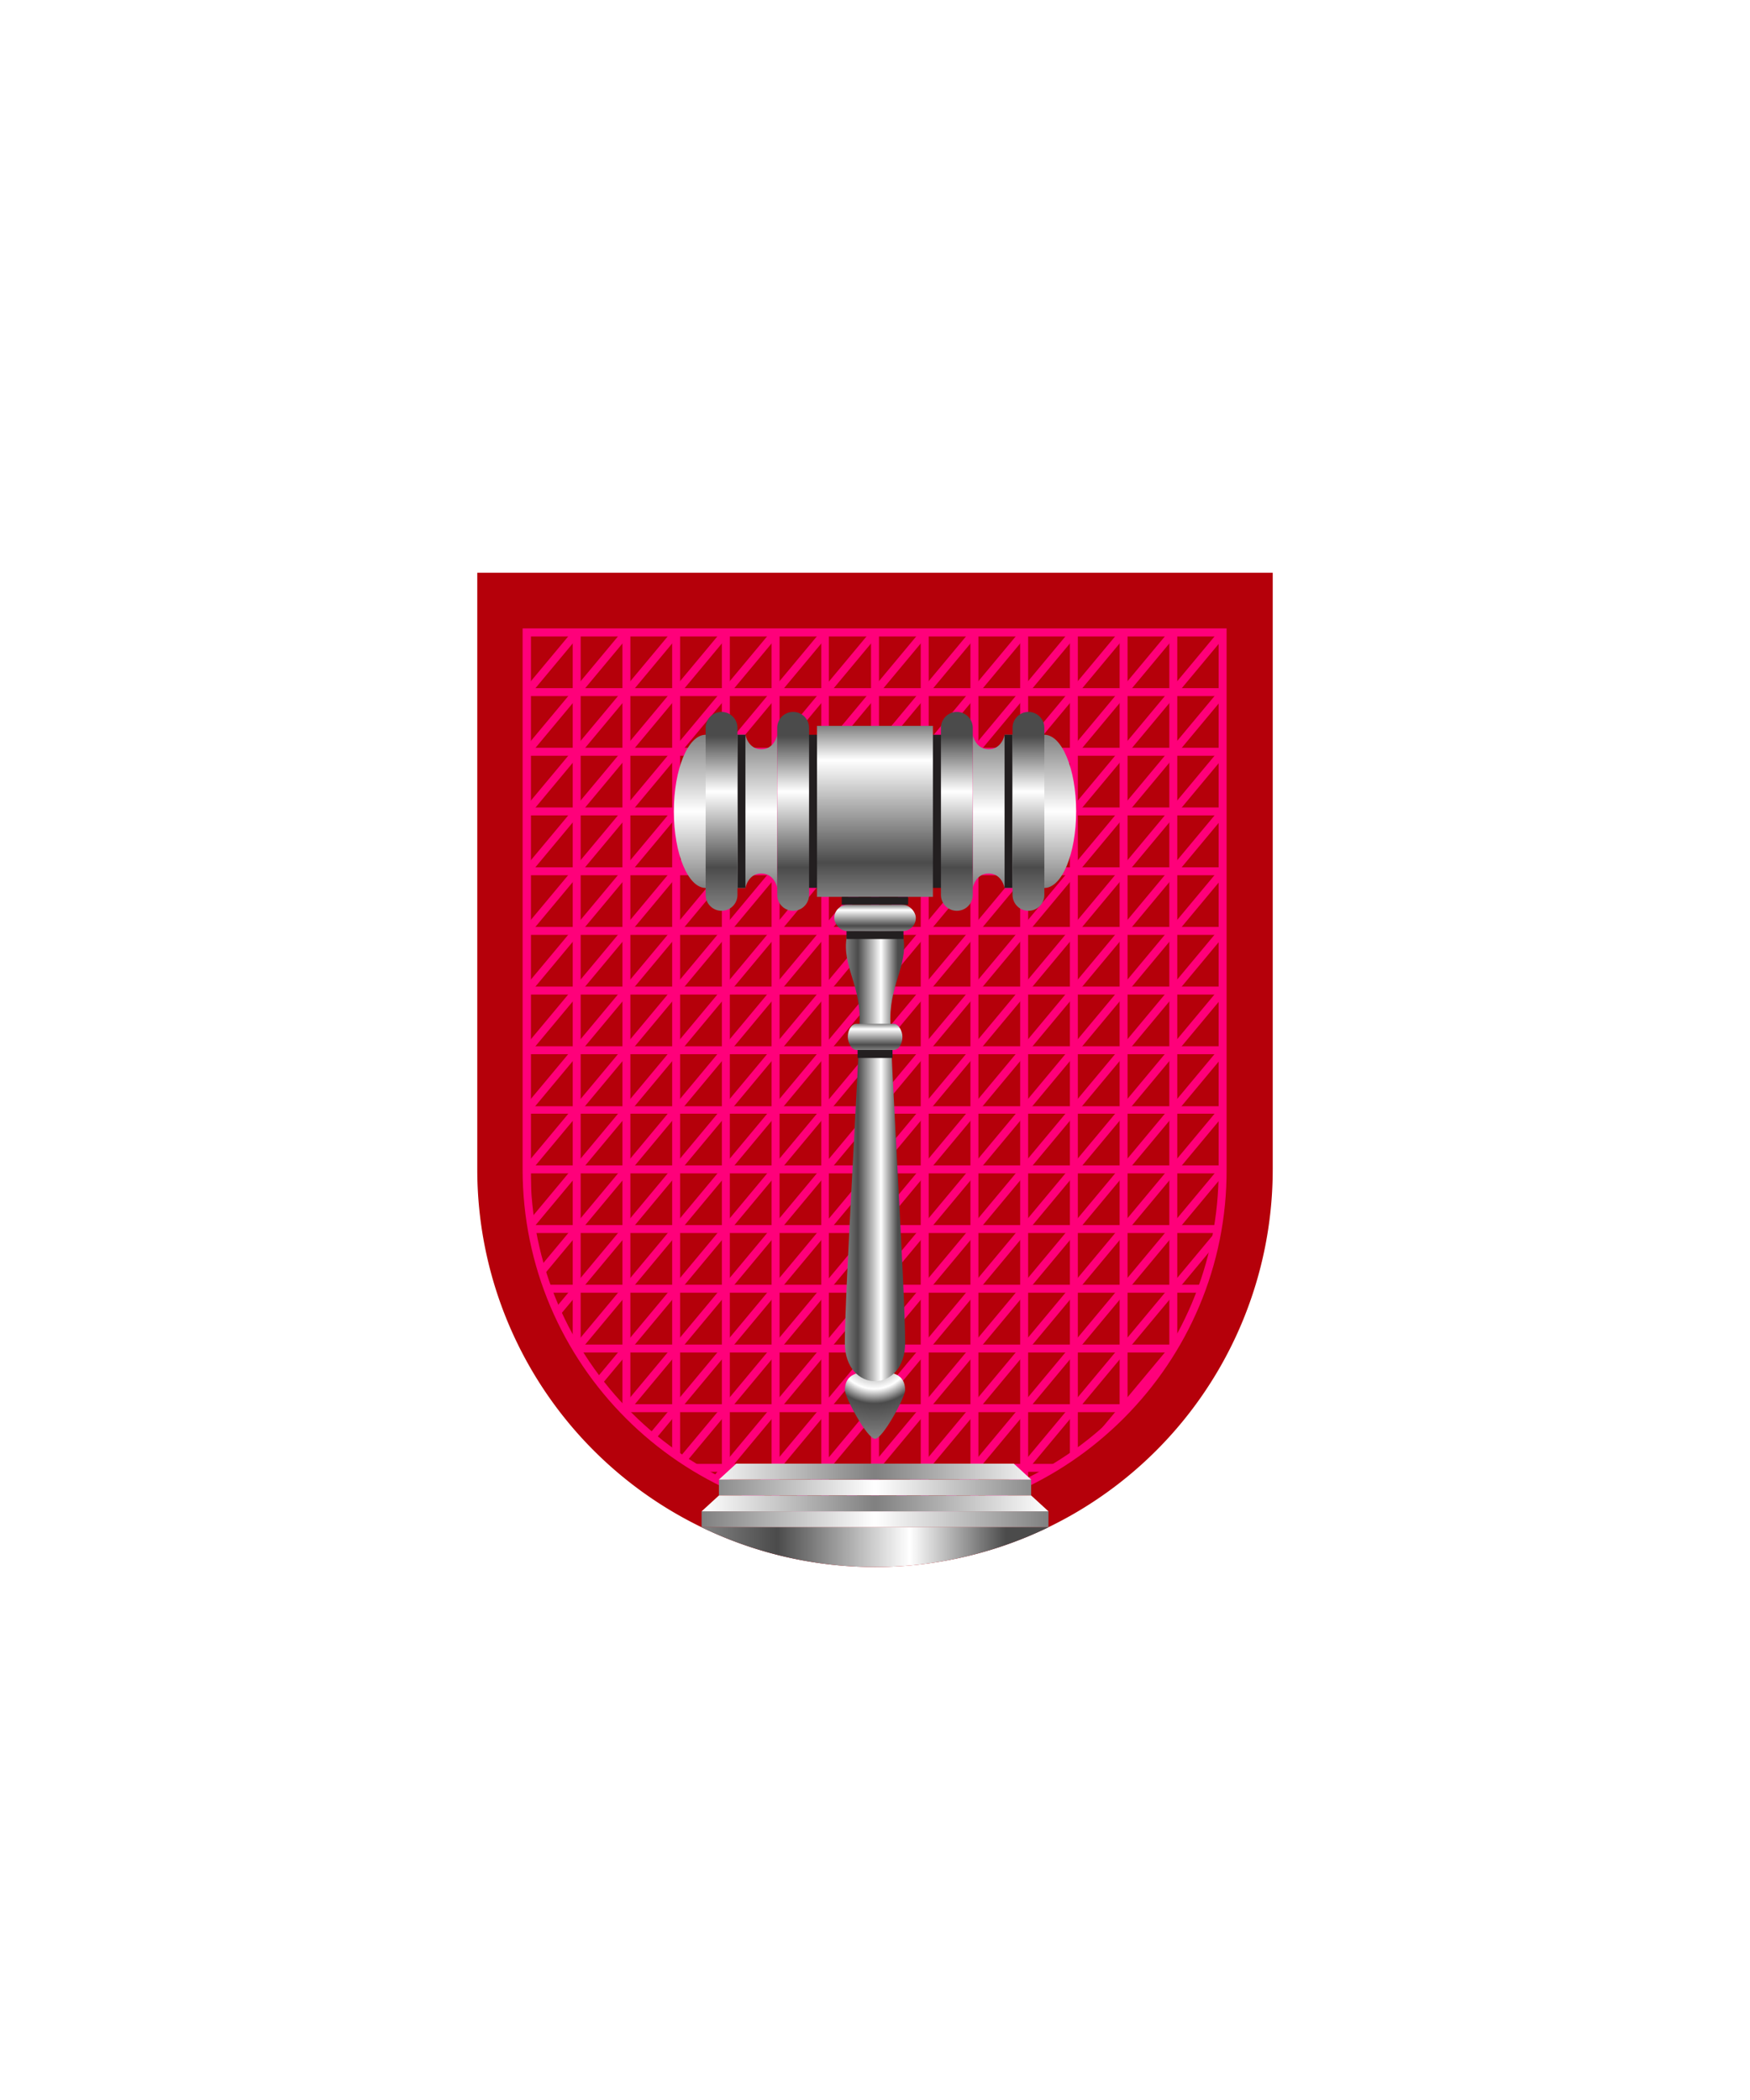 <svg xmlns="http://www.w3.org/2000/svg" xmlns:xlink="http://www.w3.org/1999/xlink" viewBox="0 0 220 264"><symbol id="fi196-a" viewBox="-0.5 -70 1 140"><path d="M0 70V-70" fill="none" stroke="#ff007a"/></symbol><symbol id="fi196-e" viewBox="-19.3 -70 38.5 140"><use height="140" overflow="visible" transform="translate(18.75)" width="1" x="-.5" xlink:href="#fi196-a" y="-70"/><use height="140" overflow="visible" transform="translate(12.5)" width="1" x="-.5" xlink:href="#fi196-a" y="-70"/><use height="140" overflow="visible" transform="translate(6.25)" width="1" x="-.5" xlink:href="#fi196-a" y="-70"/><use height="140" overflow="visible" width="1" x="-.5" xlink:href="#fi196-a" y="-70"/><use height="140" overflow="visible" transform="translate(-6.25)" width="1" x="-.5" xlink:href="#fi196-a" y="-70"/><use height="140" overflow="visible" transform="translate(-12.5)" width="1" x="-.5" xlink:href="#fi196-a" y="-70"/><use height="140" overflow="visible" transform="translate(-18.75)" width="1" x="-.5" xlink:href="#fi196-a" y="-70"/></symbol><symbol id="fi196-f" viewBox="-70 -26.8 140 53.5"><use height="140" overflow="visible" transform="rotate(90 -13.13 13.13)" width="1" x="-.5" xlink:href="#fi196-a" y="-70"/><use height="140" overflow="visible" transform="rotate(90 -9.38 9.38)" width="1" x="-.5" xlink:href="#fi196-a" y="-70"/><use height="140" overflow="visible" transform="rotate(90 -5.63 5.63)" width="1" x="-.5" xlink:href="#fi196-a" y="-70"/><use height="140" overflow="visible" transform="rotate(90 -1.88 1.88)" width="1" x="-.5" xlink:href="#fi196-a" y="-70"/><use height="140" overflow="visible" transform="rotate(90 1.88 -1.88)" width="1" x="-.5" xlink:href="#fi196-a" y="-70"/><use height="140" overflow="visible" transform="rotate(90 5.63 -5.63)" width="1" x="-.5" xlink:href="#fi196-a" y="-70"/><use height="140" overflow="visible" transform="rotate(90 9.38 -9.38)" width="1" x="-.5" xlink:href="#fi196-a" y="-70"/><use height="140" overflow="visible" transform="rotate(90 13.13 -13.13)" width="1" x="-.5" xlink:href="#fi196-a" y="-70"/></symbol><symbol id="fi196-d" viewBox="-88.9 -54.1 177.9 108.2"><use height="140" overflow="visible" transform="rotate(-39.8 21.87 -60.43)" width="1" x="-.5" xlink:href="#fi196-a" y="-70"/><use height="140" overflow="visible" transform="rotate(-39.8 18.75 -51.8)" width="1" x="-.5" xlink:href="#fi196-a" y="-70"/><use height="140" overflow="visible" transform="rotate(-39.8 15.62 -43.16)" width="1" x="-.5" xlink:href="#fi196-a" y="-70"/><use height="140" overflow="visible" transform="rotate(-39.8 12.5 -34.53)" width="1" x="-.5" xlink:href="#fi196-a" y="-70"/><use height="140" overflow="visible" transform="rotate(-39.8 9.37 -25.9)" width="1" x="-.5" xlink:href="#fi196-a" y="-70"/><use height="140" overflow="visible" transform="rotate(-39.8 6.25 -17.27)" width="1" x="-.5" xlink:href="#fi196-a" y="-70"/><use height="140" overflow="visible" transform="rotate(-39.8 3.12 -8.63)" width="1" x="-.5" xlink:href="#fi196-a" y="-70"/><use height="140" overflow="visible" transform="rotate(-39.8 0 0)" width="1" x="-.5" xlink:href="#fi196-a" y="-70"/><use height="140" overflow="visible" transform="rotate(-39.8 -3.12 8.63)" width="1" x="-.5" xlink:href="#fi196-a" y="-70"/><use height="140" overflow="visible" transform="rotate(-39.8 -6.25 17.27)" width="1" x="-.5" xlink:href="#fi196-a" y="-70"/><use height="140" overflow="visible" transform="rotate(-39.8 -9.37 25.9)" width="1" x="-.5" xlink:href="#fi196-a" y="-70"/><use height="140" overflow="visible" transform="rotate(-39.8 -12.5 34.53)" width="1" x="-.5" xlink:href="#fi196-a" y="-70"/><use height="140" overflow="visible" transform="rotate(-39.8 -15.62 43.16)" width="1" x="-.5" xlink:href="#fi196-a" y="-70"/><use height="140" overflow="visible" transform="rotate(-39.8 -18.75 51.8)" width="1" x="-.5" xlink:href="#fi196-a" y="-70"/><use height="140" overflow="visible" transform="rotate(-39.8 -21.87 60.43)" width="1" x="-.5" xlink:href="#fi196-a" y="-70"/></symbol><path d="M60 72v75a50 50 0 0 0 50 50 50 50 0 0 0 50-50V72Z" fill="#b5000a"/><defs><path d="M110 190.8c-24.1 0-43.8-19.6-43.8-43.8V79.5h87.5V147c.1 24.1-19.6 43.8-43.7 43.8z" id="fi196-b"/></defs><clipPath id="fi196-c"><use overflow="visible" xlink:href="#fi196-b"/></clipPath><g clip-path="url(#fi196-c)"><use height="108.2" overflow="visible" transform="matrix(1 0 0 -1 65.2 133.28)" width="177.9" x="-88.9" xlink:href="#fi196-d" y="-54.1"/><use height="108.2" overflow="visible" transform="matrix(1 0 0 -1 152.7 140.78)" width="177.9" x="-88.9" xlink:href="#fi196-d" y="-54.1"/><use height="140" overflow="visible" transform="matrix(1 0 0 -1 110 132)" width="1" x="-.5" xlink:href="#fi196-a" y="-70"/><use height="140" overflow="visible" transform="matrix(1 0 0 -1 85 132)" width="38.5" x="-19.3" xlink:href="#fi196-e" y="-70"/><use height="140" overflow="visible" transform="matrix(1 0 0 -1 135 132)" width="38.5" x="-19.3" xlink:href="#fi196-e" y="-70"/><use height="53.5" overflow="visible" transform="matrix(1 0 0 -1 110 105.77)" width="140" x="-70" xlink:href="#fi196-f" y="-26.8"/><use height="53.5" overflow="visible" transform="matrix(1 0 0 -1 110 165.77)" width="140" x="-70" xlink:href="#fi196-f" y="-26.8"/></g><path d="M110 190.8c-24.1 0-43.8-19.6-43.8-43.8V79.5h87.5V147c.1 24.1-19.6 43.8-43.7 43.8z" fill="none" stroke="#ff007a"/><defs><linearGradient gradientUnits="userSpaceOnUse" id="h34-a" x1="6.5" x2="6.5" y1="22.13" y2="2.87"><stop offset="0" stop-color="gray"/><stop offset="0.5" stop-color="#fff"/><stop offset="1" stop-color="gray"/></linearGradient><linearGradient gradientUnits="userSpaceOnUse" id="h34-b" x1="10.5" x2="10.5" y1="24.78" y2="3.06"><stop offset="0" stop-color="gray"/><stop offset="0.24" stop-color="#4b4b4b"/><stop offset="0.68" stop-color="#fff"/><stop offset="1" stop-color="#4b4b4b"/></linearGradient><linearGradient gradientUnits="userSpaceOnUse" id="h34-c" x1="5.13" x2="5.13" y1="3.3"><stop offset="0" stop-color="gray"/><stop offset="0.2" stop-color="#4b4b4b"/><stop offset="0.8" stop-color="#fff"/><stop offset="1" stop-color="gray"/></linearGradient><filter id="h34-d" name="shadow"><feDropShadow dx="0" dy="2" stdDeviation="0"/></filter><linearGradient id="h34-e" x1="110" x2="110" xlink:href="#h34-c" y1="112.75" y2="91.25"/><radialGradient cx="109.91" cy="169.96" gradientUnits="userSpaceOnUse" id="h34-f" r="10.8"><stop offset="0" stop-color="#4b4b4b"/><stop offset="0.43" stop-color="#fff"/><stop offset="0.6" stop-color="#4b4b4b"/><stop offset="1" stop-color="gray"/></radialGradient><linearGradient id="h34-g" x1="106.28" x2="112.86" xlink:href="#h34-b" y1="145.34" y2="145.34"/><linearGradient id="h34-h" x1="88.2" x2="131.81" xlink:href="#h34-a" y1="189" y2="189"/><linearGradient gradientUnits="userSpaceOnUse" id="h34-i" x1="88.2" x2="131.81" y1="187" y2="187"><stop offset="0" stop-color="#fff"/><stop offset="0.5" stop-color="gray"/><stop offset="1" stop-color="#fff"/></linearGradient><linearGradient id="h34-j" x1="88.58" x2="126.48" xlink:href="#h34-b" y1="194.5" y2="194.5"/><symbol id="h34-k" viewBox="0 0 19 25"><rect fill="#231f20" height="19.25" width="3" x="16" y="2.87"/><path d="M11,4.69c-1.68,0-2-1.82-2-1.82H4c-2.21,0-4,4.31-4,9.63s1.79,9.63,4,9.63H9s.32-1.82,2-1.82,2,1.82,2,1.82V2.87S12.68,4.69,11,4.69Z" fill="url(#h34-a)"/><rect fill="#231f20" height="19.25" width="1" x="8" y="2.87"/><path d="M17,2V23a2,2,0,0,1-4,0V2a2,2,0,0,1,4,0ZM6,0A2,2,0,0,0,4,2V23a2,2,0,0,0,4,0V2A2,2,0,0,0,6,0Z" fill="url(#h34-b)"/></symbol><symbol id="h34-m" viewBox="0 0 10.25 3.3"><rect fill="url(#h34-c)" height="3.3" rx="1.65" width="10.25"/></symbol></defs><g filter="url(#h34-d)"><use height="25" transform="translate(84.71 89.5)" width="19" xlink:href="#h34-k"/><use height="25" transform="matrix(-1, 0, 0, 1, 135.29, 89.5)" width="19" xlink:href="#h34-k"/><rect fill="url(#h34-e)" height="21.5" width="14.57" x="102.71" y="91.25"/><path d="M110,172.4c-2.09,0-3.79.28-3.79,2.37,0,.85,2.79,6.11,3.79,6.11s3.79-5.27,3.79-6.11C113.79,172.68,112.09,172.4,110,172.4Z" fill="url(#h34-f)"/><path d="M111.93,128.07c0-4.74,2.54-7.16,1.46-11h-6.78c-1.08,3.86,1.46,6.28,1.46,11,0,4.22-1.86,34.28-1.86,40.73s7.58,6.45,7.58,0S111.93,132.29,111.93,128.07Z" fill="url(#h34-g)"/><rect fill="#231f20" height="1" width="8.35" x="105.82" y="112.75"/><rect fill="#231f20" height="1" width="7.16" x="106.42" y="117.05"/><rect fill="#231f20" height="1" width="4.39" x="107.81" y="132"/><use height="3.3" transform="translate(104.88 113.75)" width="10.25" xlink:href="#h34-m"/><use height="3.3" transform="translate(106.58 128.7) scale(0.67 1)" width="10.25" xlink:href="#h34-m"/></g><path d="M131.81,192H88.2v-2h43.61Zm-2.18-6H90.38v2h39.25Z" fill="url(#h34-h)"/><path d="M131.81,190H88.2l2.18-2h39.25Zm-4.36-6H92.56l-2.18,2h39.25Z" fill="url(#h34-i)"/><path d="M88.19,192a50.07,50.07,0,0,0,43.62,0Z" fill="url(#h34-j)"/></svg>